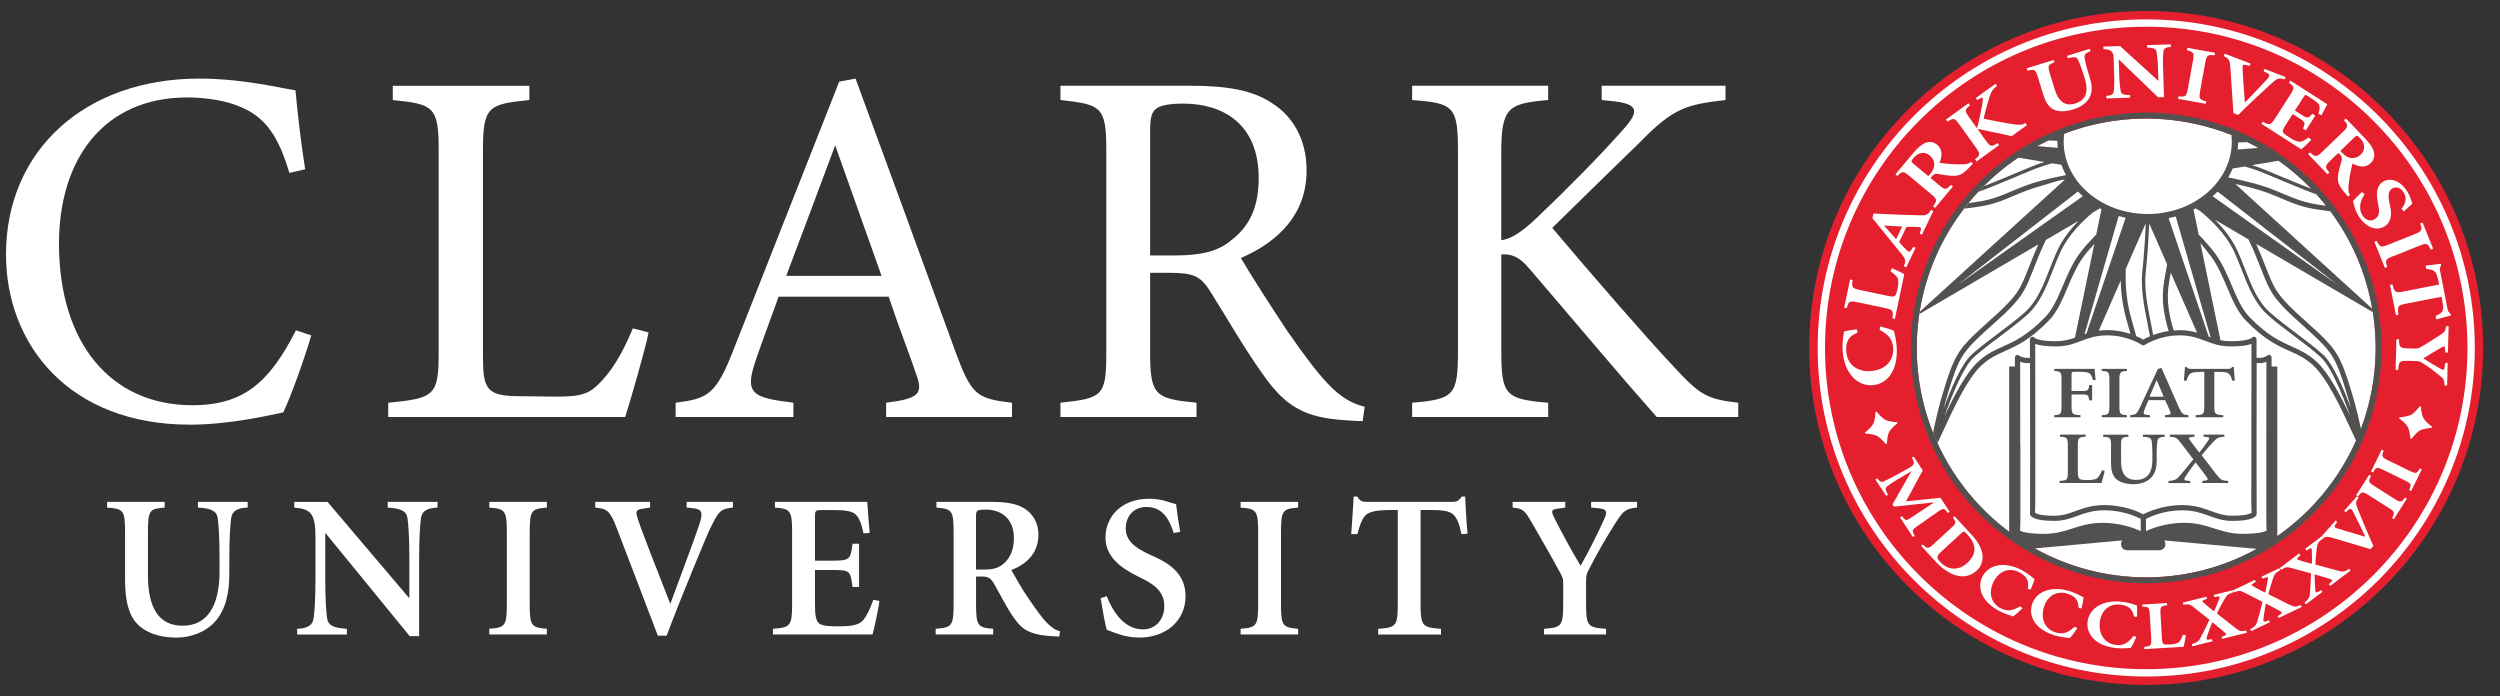 <svg xmlns="http://www.w3.org/2000/svg" id="Layer_1" data-name="Layer 1" viewBox="0 0 596 166"><rect x="0" y="0" width="596" height="166" fill="#333333" stroke="none"/><defs><style>      .cls-1 {        fill: #e51f2e;      }      .cls-2 {        fill: #fff;      }      .cls-3 {        fill: #525150;      }    </style></defs><path class="cls-2" d="M511.66,26.84c-30.94,0-56.11,25.17-56.11,56.11s25.17,56.11,56.11,56.11,56.1-25.17,56.1-56.11-25.17-56.11-56.1-56.11Z"></path><g><path class="cls-1" d="M511.65,2.62c-44.37,0-80.33,35.96-80.33,80.33s35.97,80.33,80.33,80.33,80.33-35.96,80.33-80.33S556.02,2.62,511.65,2.62ZM511.66,137.65c-30.21,0-54.71-24.49-54.71-54.7s24.49-54.7,54.71-54.7,54.7,24.49,54.7,54.7-24.49,54.7-54.7,54.7Z"></path><g><path class="cls-2" d="M442.83,79.32c-2.2.8-2.76,2.24-2.7,4.18.11,3.52,2.78,5.07,5.51,4.98,3.52-.11,5.81-2.27,5.71-5.31-.08-2.28-1.16-3.41-3.24-4.53l.11-.83c1.04.26,2.57.72,3.31,1.06.15.63.62,2.68.67,4.25.2,6.09-2.95,8.62-6.01,8.72-3.75.12-6.76-3.32-6.93-8.71-.07-1.94.27-3.48.36-4.12,1.04-.22,1.87-.34,3.07-.51l.14.82Z"></path><path class="cls-2" d="M449.85,70.5c1.36.29,1.79.28,2.05-.15.21-.35.36-.95.5-1.65.18-.87.28-1.92-.07-2.53-.28-.43-.8-.92-1.62-1.46l.3-.78c.7.29,2.51,1.13,2.97,1.44l-2.24,10.66-.6-.13c.27-1.86.18-2.06-1.83-2.48l-6.41-1.35c-2.01-.42-2.18-.27-2.65,1.4l-.6-.13,1.41-6.7.6.12c-.25,1.77-.16,1.97,1.85,2.4l6.33,1.33Z"></path><path class="cls-2" d="M452.03,57.01l1.45-3.01-4.25-.22-.03.06,2.83,3.16ZM457.65,55.68l.19-.57c.28-.8.14-1-.77-1-.7,0-1.77-.04-2.56-.04l-1.75,3.64c.38.49,1.01,1.12,1.61,1.74.71.72.92.77,1.46-.13l.3-.49.55.26-2.24,4.65-.55-.26c.47-1.29.52-1.6-.68-3.06l-6.82-8.4.24-1.12,3.85.18c2.46.12,4.93.19,7.04.24,1.96.06,2.2-.23,2.83-1.27l.55.26-2.71,5.64-.55-.27Z"></path><path class="cls-2" d="M459.71,42l.43-.51c.6-.72.89-1.28.96-1.93.12-1.06-.35-1.9-1.07-2.5-1.45-1.21-2.98-.44-3.8.55-.69.82-.69.91-.1,1.4l3.58,2.99ZM462.14,44.03c1.58,1.32,1.8,1.26,2.97.04l.47.39-4.26,5.1-.47-.39c1.02-1.41,1.04-1.63-.54-2.95l-5.03-4.2c-1.58-1.32-1.8-1.26-2.94-.07l-.47-.39,3.97-4.75c1.25-1.49,2.17-2.33,3.12-2.73.95-.4,2.02-.28,2.85.42,1.27,1.06,1.29,2.62.58,4.32.61.1,2.16.26,3.27.32,1.27.05,2.24.05,2.81,0,.61-.08.98-.19,1.46-.54l.41.4-.56.61c-1.89,2.05-2.76,2.33-4.18,2.31-1.12-.02-2.38-.23-3.55-.44-.69-.13-1.01.02-1.46.56l-.34.4,1.89,1.57Z"></path><path class="cls-2" d="M473.33,33.37c1.16,1.7,1.43,1.67,2.92.74l.35.49-5.38,3.87-.36-.49c1.25-1.04,1.32-1.25.12-2.92l-3.82-5.32c-1.2-1.67-1.43-1.67-2.9-.75l-.36-.49,5.38-3.87.36.49c-1.27,1.05-1.34,1.27-.14,2.94l1.83,2.55c.36-1.34,1.19-5.07,1.34-6.43.11-.94-.01-1.07-.54-.76l-.75.45-.36-.5,4.73-3.4.35.49c-1.08.92-1.37,1.22-1.91,3.01-.52,1.74-.98,3.33-1.31,4.83,2.38.49,4.81.97,7.16,1.32,1.53.21,1.99.19,2.81-.28l.36.5-3.65,2.63c-1.21-.32-5.33-1.16-8.04-1.72l-.06.04,1.86,2.58Z"></path><path class="cls-2" d="M489.6,14.28l.18.58c-1.54.59-1.67.78-1.07,2.74l1.15,3.75c.88,2.86,2.47,4.06,4.85,3.33,2.58-.79,3.28-2.78,2.31-5.91l-.37-1.2c-.59-1.91-1.03-2.87-1.29-3.41-.31-.6-.92-.67-2.38-.28l-.18-.58,5.41-1.67.18.58c-1.08.37-1.53.79-1.44,1.46.09.59.26,1.63.85,3.54l.41,1.33c.54,1.75.71,3.47-.18,4.92-.7,1.15-2.12,2.13-3.64,2.6-1.44.44-3,.66-4.3.25-1.4-.43-2.3-1.58-2.96-3.71l-1.26-4.11c-.61-1.96-.82-2.04-2.51-1.63l-.18-.58,6.42-1.98Z"></path><path class="cls-2" d="M515.89,23.15l-1.39.05-9.34-8.99h-.05s.13,3.94.13,3.94c.06,2,.24,3.04.35,3.63.14.66.72.89,2.22.9l.02.61-5.66.18-.02-.61c1.14-.08,1.68-.36,1.77-1.03.07-.59.17-1.64.11-3.64l-.12-3.77c-.04-1.22-.05-1.67-.48-2.12-.45-.44-1.02-.56-1.96-.58l-.02-.61,3.97-.13,9.09,8.27h.05s-.11-3.35-.11-3.35c-.07-2-.24-3.04-.35-3.63-.13-.66-.71-.89-2.22-.9l-.02-.61,5.66-.19.02.61c-1.14.07-1.68.36-1.77,1.03-.07.59-.17,1.64-.11,3.64l.24,7.28Z"></path><path class="cls-2" d="M524.54,21.56c-.37,2.02-.21,2.19,1.43,2.6l-.11.6-6.61-1.2.11-.6c1.68.19,1.89.09,2.25-1.93l1.17-6.44c.37-2.02.21-2.19-1.43-2.6l.11-.6,6.61,1.2-.11.6c-1.68-.19-1.89-.09-2.26,1.93l-1.17,6.44Z"></path><path class="cls-2" d="M532.45,26.99c-.26-3.77-.61-8.94-.73-10.9-.12-1.92-.46-2.18-1.55-2.72l.22-.57,6.14,2.36-.22.57-.75-.21c-.82-.21-.95-.08-.93.76.02,1.15.34,5.29.54,8.16,1.33-1.29,4.49-4.7,5.16-5.4.95-1.02.86-1.28-.07-1.74l-.62-.3.22-.57,5.03,1.93-.22.57c-1.37-.38-1.64-.38-3.2,1.01-.22.2-4.9,4.46-7.89,7.47l-1.13-.43Z"></path><path class="cls-2" d="M545.97,22.63c1.11-1.73,1.03-1.94-.29-2.92l.33-.51,8.82,5.66c-.16.29-.81,1.51-1.4,2.63l-.72-.4c.29-.88.37-1.46.22-1.91-.13-.47-.71-.97-1.84-1.7l-.75-.48c-.73-.47-.77-.49-1.13.07l-2.11,3.28,1.4.9c1.65,1.06,1.76,1.02,2.77-.12l.69.45-2.25,3.51-.69-.44c.62-1.39.61-1.51-1.04-2.57l-1.4-.9-1.62,2.52c-.75,1.17-.89,1.55-.59,1.97.24.34.76.67,1.55,1.18.88.57,1.83,1.04,2.5.93.51-.08,1.17-.43,1.97-1l.62.56c-.52.55-1.95,1.94-2.4,2.26l-9.49-6.09.33-.51c1.64.91,1.86.9,2.97-.83l3.54-5.51Z"></path><path class="cls-2" d="M557.95,35.97l.46.48c.65.68,1.17,1.03,1.81,1.17,1.04.23,1.92-.14,2.6-.79,1.36-1.31.76-2.92-.13-3.84-.75-.77-.83-.78-1.38-.26l-3.36,3.23ZM555.68,38.17c-1.48,1.43-1.45,1.65-.36,2.95l-.44.42-4.61-4.79.44-.42c1.29,1.17,1.51,1.21,2.99-.22l4.72-4.54c1.48-1.43,1.45-1.65.39-2.91l.44-.42,4.29,4.46c1.35,1.4,2.08,2.41,2.37,3.39.29.99.06,2.04-.72,2.79-1.19,1.15-2.74.99-4.36.11-.16.6-.49,2.12-.68,3.22-.19,1.26-.29,2.22-.3,2.79.02.62.09.99.38,1.51l-.45.36-.54-.62c-1.84-2.1-2.02-3-1.84-4.41.14-1.12.49-2.35.82-3.49.2-.67.09-1.01-.4-1.51l-.36-.38-1.77,1.7Z"></path><path class="cls-2" d="M563.74,46.33c-.69.88-1.74,3.06-.55,4.98.79,1.28,2.03,1.51,2.95.94,1.1-.68,1.19-1.73.82-3.53l-.09-.48c-.41-2-.32-3.96,1.22-4.91,1.73-1.07,4.17-.34,5.83,2.36.36.58.68,1.24.88,1.93.11.36.22.69.3.97-.54.44-1.18,1.02-2.03,1.82l-.54-.63c.72-.98,1.51-2.27.49-3.92-.73-1.19-1.87-1.45-2.78-.89-.83.51-.97,1.59-.61,3.3l.16.76c.41,1.9.43,3.86-1.32,4.94-1.91,1.18-4.48.27-6.21-2.53-.45-.72-.77-1.51-.95-2.12-.19-.63-.29-1.08-.35-1.4.33-.41,1.3-1.34,2.14-2.15l.64.57Z"></path><path class="cls-2" d="M570.56,61.05c-1.91.76-1.96.98-1.44,2.6l-.56.23-2.5-6.23.57-.23c.73,1.53.93,1.65,2.83.88l6.08-2.43c1.91-.76,1.96-.98,1.44-2.59l.57-.23,2.5,6.23-.56.23c-.74-1.53-.93-1.65-2.84-.88l-6.08,2.44Z"></path><path class="cls-2" d="M573.62,72.39c-2.02.39-2.11.6-1.83,2.64l-.6.12-1.41-7.22.6-.12c.49,1.91.65,2.06,2.67,1.67l8.44-1.65-.11-.56c-.35-1.82-.7-2.38-1.08-2.65-.32-.24-.9-.41-1.88-.49l-.16-.81c1.34-.17,2.66-.29,3.62-.43l.08.43c-.35.49-.34.72-.23,1.32l1.76,9.01c.11.58.27.81.71,1.14l.08.43c-.78.18-2.21.57-3.46.93l-.21-.8c.96-.42,1.44-.77,1.67-1.19.25-.42.22-1.18-.04-2.5l-.18-.92-8.44,1.65Z"></path><path class="cls-2" d="M574.09,86.03c-2.06-.05-2.19.13-2.36,2.14h-.61s.18-7.28.18-7.28h.61c.07,1.94.2,2.12,2.25,2.17l1.73.04c.51.01.67-.08,1.09-.29,1.12-.59,2.34-1.4,4.54-2.81,1.45-.92,1.47-1.08,1.62-2.24h.61s-.16,6.29-.16,6.29h-.61s-.09-.96-.09-.96c-.06-.57-.19-.62-.81-.27-1.47.85-2.96,1.73-4.37,2.61,1.08.73,2.91,1.81,4.14,2.5.72.41.87.29.97-.53l.1-.86h.61s-.13,5.33-.13,5.33h-.61c-.08-1.43-.24-1.64-1.54-2.63-1.1-.85-2.05-1.65-3.7-2.67-.66-.41-.73-.48-1.53-.5l-1.94-.05Z"></path><path class="cls-2" d="M464.82,122.02l-.44.28c-.93-1.22-1.03-1.25-2.51-.22l-4.62,3.23c-1.49,1.04-1.51,1.1-.77,2.45l-.44.28-3.06-4.71.44-.28c.89,1.16.96,1.18,2.47.17l5.1-3.38-.04-.07-9.41,1.02-.36-.56,4.48-7.85-.02-.03-3.48,2.07c-1.21.72-1.95,1.24-2.33,1.58-.46.4-.36.82.26,1.94l-.44.29-2.54-3.91.44-.28c.57.76.9.96,1.47.73.48-.19,1.39-.6,2.69-1.33l2.9-1.6c1.91-1.05,1.98-1.28,1.18-2.71l.44-.29,2.15,3.31-4,7.37,8.23-.85,2.17,3.35Z"></path><path class="cls-2" d="M462.81,131.5c-1.11,1.02-1.24,1.41-.28,2.45,1.92,2.08,4.45,2.12,6.47.25,2.59-2.39,1.94-4.71.05-6.75-.39-.42-.72-.7-.84-.74-.13-.04-.4.18-.72.48l-4.68,4.32ZM469.93,127.36c1.53,1.66,2.59,3.41,2.71,5.09.09,1.18-.29,2.56-1.36,3.55-2.96,2.73-6.77,1.19-9.9-2.2l-3.37-3.65.38-.35c1.11,1.06,1.3,1.1,2.6-.1l4.14-3.82c1.3-1.2,1.28-1.39.42-2.47l.38-.36,3.99,4.32Z"></path><path class="cls-2" d="M483.43,140.34c.38-1.98-.44-3.03-1.9-3.83-2.65-1.46-4.97-.18-6.11,1.88-1.46,2.65-.88,5.29,1.41,6.55,1.72.95,3.03.64,4.77-.4l.57.44c-.65.65-1.66,1.59-2.24,1.98-.54-.17-2.25-.72-3.44-1.37-4.59-2.53-5.07-5.98-3.8-8.28,1.56-2.82,5.42-3.53,9.48-1.29,1.46.81,2.46,1.73,2.89,2.08-.3.86-.58,1.53-.97,2.49l-.67-.26Z"></path><path class="cls-2" d="M495.55,144.93c-.03-2.01-1.03-2.88-2.63-3.38-2.89-.9-4.91.81-5.61,3.06-.91,2.89.19,5.36,2.69,6.14,1.88.59,3.1.03,4.6-1.34l.64.32c-.51.77-1.31,1.89-1.8,2.39-.56-.06-2.35-.26-3.64-.66-5.01-1.57-6.16-4.85-5.37-7.36.96-3.08,4.61-4.54,9.04-3.15,1.6.5,2.75,1.21,3.25,1.46-.12.91-.26,1.62-.46,2.64l-.7-.12Z"></path><path class="cls-2" d="M508.77,147.02c-.38-1.98-1.53-2.65-3.18-2.86-3-.38-4.68,1.67-4.98,4.01-.38,3,1.14,5.24,3.73,5.57,1.95.25,3.05-.52,4.29-2.13l.69.2c-.36.85-.95,2.09-1.35,2.67-.56.04-2.36.17-3.7,0-5.2-.66-6.92-3.68-6.59-6.3.4-3.2,3.74-5.29,8.33-4.71,1.66.21,2.92.7,3.45.87.04.91.03,1.64.02,2.68h-.71Z"></path><path class="cls-2" d="M515.38,151.93c.07,1.19.17,1.55.59,1.67.34.1.87.08,1.48.04.76-.04,1.66-.2,2.09-.63.29-.33.58-.87.85-1.68l.71.07c-.08.65-.37,2.33-.53,2.79l-9.35.55-.03-.52c1.6-.19,1.75-.32,1.65-2.08l-.33-5.62c-.1-1.76-.27-1.87-1.76-1.88l-.03-.52,5.88-.35.03.52c-1.52.19-1.67.31-1.57,2.08l.33,5.55Z"></path><path class="cls-2" d="M529.61,151.81l.52-.18c.71-.26.7-.46.23-.87-.34-.29-.97-.82-2.93-2.43-.58,1.28-1.11,2.87-1.3,3.41-.15.39-.27.86.49.74l.72-.11.13.51-4.79,1.18-.12-.51c1.01-.33,1.46-.53,1.84-1.15.3-.5,1.58-3.01,2.34-4.63l-3.68-2.95c-1.01-.8-1.22-.86-2.53-.66l-.13-.51,5.61-1.39.13.51-.59.21c-.59.21-.63.31-.31.62.18.17,1.5,1.33,2.59,2.14.39-.8.87-1.95,1.23-2.95.19-.52.2-.66-.52-.55l-.66.1-.13-.51,4.56-1.13.13.51c-1.25.43-1.47.53-2.11,1.62-.48.83-1.21,2.09-1.82,3.42l4.39,3.45c1.08.86,1.36.84,2.63.63l.13.51-5.9,1.46-.12-.51Z"></path><path class="cls-2" d="M543.04,146.85l.47-.28c.64-.4.59-.59.05-.89-.39-.22-1.12-.61-3.36-1.79-.31,1.36-.51,3.04-.59,3.6-.06.41-.09.9.63.62l.68-.25.22.47-4.45,2.13-.23-.47c.92-.53,1.33-.82,1.57-1.5.2-.55.94-3.26,1.35-5l-4.2-2.15c-1.15-.58-1.37-.6-2.61-.13l-.23-.47,5.21-2.49.23.47-.54.33c-.54.33-.56.43-.18.67.22.13,1.74,1,2.97,1.57.22-.86.46-2.09.61-3.14.09-.55.06-.68-.62-.43l-.63.23-.23-.47,4.23-2.02.23.47c-1.14.67-1.33.82-1.74,2.01-.31.91-.76,2.29-1.1,3.72l5,2.49c1.23.63,1.5.55,2.7.09l.23.47-5.48,2.62-.23-.47Z"></path><path class="cls-2" d="M555.19,139.28l.41-.37c.55-.51.46-.7-.13-.89-.42-.13-1.22-.37-3.65-1.08-.03,1.4.11,3.08.15,3.65.02.42.09.9.74.49l.62-.39.32.42-3.93,2.97-.32-.42c.8-.71,1.14-1.07,1.24-1.78.08-.58.27-3.39.32-5.17l-4.55-1.26c-1.24-.34-1.46-.31-2.58.39l-.32-.42,4.6-3.49.32.42-.46.43c-.46.43-.46.53-.04.69.24.09,1.91.63,3.23.94.04-.89.03-2.14-.03-3.2-.03-.56-.07-.68-.69-.3l-.57.35-.32-.42,3.75-2.83.32.42c-.98.89-1.14,1.07-1.3,2.32-.12.95-.29,2.39-.33,3.86l5.4,1.44c1.34.36,1.58.24,2.66-.45l.32.42-4.84,3.66-.31-.42Z"></path><path class="cls-2" d="M565.12,130.92c-3.12-.92-7.39-2.19-9.01-2.68-1.59-.48-1.89-.28-2.65.44l-.39-.35,3.74-4.24.39.35-.39.54c-.42.6-.35.74.34.98.93.33,4.37,1.31,6.74,2.01-.64-1.45-2.44-5.03-2.81-5.78-.54-1.08-.78-1.08-1.42-.47l-.43.41-.39-.35,3.07-3.48.39.35c-.72.99-.8,1.21-.14,2.89.09.24,2.13,5.28,3.66,8.6l-.69.78Z"></path><path class="cls-2" d="M570.82,118.91c1.49.95,1.67.88,2.53-.3l.44.28-3.09,4.88-.44-.28c.7-1.28.68-1.48-.81-2.42l-4.76-3.02c-1.49-.95-1.67-.88-2.54.3l-.44-.28,3.1-4.88.44.28c-.7,1.28-.68,1.47.81,2.42l4.76,3.02Z"></path><path class="cls-2" d="M574.4,112.23c1.59.78,1.76.69,2.49-.57l.47.23-2.54,5.18-.47-.23c.55-1.35.52-1.54-1.07-2.32l-5.06-2.48c-1.59-.78-1.76-.69-2.49.58l-.47-.23,2.54-5.19.47.23c-.55,1.35-.52,1.54,1.07,2.32l5.06,2.48Z"></path><path class="cls-2" d="M449.6,105.9c-.46-.55-.86-.98-1.19-1.29-.33-.31-.63-.54-.9-.68-.27-.14-.63-.26-1.07-.35-.44-.09-1.03-.17-1.77-.23l-.07-.21c.56-.48,1-.89,1.31-1.22.31-.33.53-.63.67-.9.14-.28.25-.63.35-1.08.09-.44.16-1.02.22-1.75l.21-.07c.47.56.86.99,1.19,1.3.33.31.63.53.9.67.27.14.63.25,1.07.34.44.09,1.03.17,1.77.23l.07.21c-.57.48-1,.88-1.31,1.21-.31.33-.53.63-.67.9-.14.27-.26.62-.35,1.07-.09.44-.16,1.03-.22,1.75l-.21.07Z"></path><path class="cls-2" d="M577.11,96.88c.08.72.17,1.29.27,1.73.1.44.22.8.37,1.07.15.27.38.56.7.89.31.32.76.71,1.34,1.18l-.06.22c-.74.08-1.32.18-1.76.28-.44.1-.79.23-1.06.37-.27.15-.57.39-.89.7-.32.32-.71.76-1.16,1.32l-.22-.06c-.08-.72-.16-1.3-.26-1.74-.1-.44-.23-.8-.37-1.06-.15-.27-.38-.56-.7-.88-.32-.32-.76-.72-1.34-1.18l.06-.22c.74-.08,1.32-.17,1.76-.27.44-.1.79-.23,1.06-.37.27-.14.56-.37.88-.69.32-.32.71-.76,1.16-1.33l.22.06Z"></path></g><path class="cls-2" d="M511.66,4.62c-43.19,0-78.33,35.14-78.33,78.33s35.14,78.33,78.33,78.33,78.33-35.14,78.33-78.33S554.85,4.62,511.66,4.62M511.66,6.37c42.29,0,76.58,34.29,76.58,76.58s-34.28,76.58-76.58,76.58-76.58-34.29-76.58-76.58S469.36,6.37,511.66,6.37"></path><g><path class="cls-3" d="M511.66,26.84c-30.94,0-56.11,25.17-56.11,56.11s25.17,56.11,56.11,56.11,56.1-25.17,56.1-56.11-25.17-56.11-56.1-56.11ZM565.53,73.59l-32.64-29.74c1.39.31,2.87.66,4.31,1.05,2.77.74,4.8,1.6,6.77,2.44,2.28.97,4.43,1.88,7.36,2.42,1.3.24,2.73.43,4.22.6,5.01,6.72,8.49,14.64,9.98,23.23ZM536.7,116.01c0,3.69,0,5.41.07,6.24-.22.16-1.21.7-4.54.7-2.06,0-3.58-.55-5.19-1.14-1.89-.69-3.83-1.4-6.84-1.4-4.66,0-8.19,1.65-9.24,2.2-1.05-.55-4.58-2.2-9.24-2.2-3.01,0-4.96.71-6.84,1.4-1.61.59-3.12,1.14-5.19,1.14-3.33,0-4.32-.53-4.54-.7.06-.83.06-2.55.07-6.24,0-3.9,0-9.1,0-14.3,0-5.98-.01-11.95-.02-15.95,0-.15,0-.3,0-.44,0-1.42,0-2.57,0-3.33.86.31,2.34.6,4.86.6,2.66,0,4.44-.67,6.16-1.33,1.78-.67,3.46-1.31,6.15-1.31,4.85,0,8.21,2.25,8.25,2.28.21.14.49.14.7,0,.03-.02,3.4-2.28,8.25-2.28,2.7,0,4.38.64,6.15,1.31,1.72.65,3.5,1.33,6.16,1.33,2.52,0,4-.29,4.86-.6,0,.76,0,1.91,0,3.33,0,.13,0,.28,0,.42,0,4-.01,9.98-.02,15.97,0,5.2,0,10.4,0,14.3ZM537.96,86.56h1.18s.08,0,.13-.01c.42-.09.76-.18,1.04-.28,0,.26,0,.59,0,.95,0,3.49-.02,11.15-.02,18.82,0,5.2,0,10.4,0,14.3,0,3.6,0,5.32.06,6.17-.42.22-1.82.76-5.63.76-2.86,0-4.8-.63-6.86-1.29-2.04-.66-4.14-1.34-7.12-1.34-4.32,0-7.61,1.26-9.14,1.98v-2.93c.99-.51,4.31-2.03,8.62-2.03,2.79,0,4.63.67,6.42,1.32,1.71.62,3.33,1.21,5.61,1.21,4.64,0,5.53-1.01,5.7-1.44.04-.1.05-.2.04-.3-.04-.98-.02-21.47,0-35.89ZM481.63,106.03c0-7.55-.02-15.08-.02-18.65,0-.43,0-.81,0-1.12.28.1.62.19,1.04.28.04,0,.08.01.13.01h1.18c.02,14.42.04,34.91,0,35.89-.01.1,0,.2.04.3.17.43,1.05,1.44,5.7,1.44,2.28,0,3.9-.59,5.61-1.21,1.78-.65,3.63-1.32,6.42-1.32,4.29,0,7.63,1.53,8.62,2.04v2.93c-1.53-.72-4.82-1.98-9.14-1.98-2.98,0-5.09.68-7.12,1.34-2.06.67-4,1.29-6.86,1.29-3.87,0-5.26-.56-5.63-.75.06-.85.06-2.57.06-6.18,0-3.9,0-9.1,0-14.3ZM485.14,122.3h0s0,0,0,0h0ZM495.55,52.64c-1.82,1.85-3.78,4.27-5.09,7.1-.66,1.43-1.25,2.94-1.82,4.4-1.55,3.98-3.02,7.75-5.99,10.38-1.93,1.71-4.18,3.4-6.35,5.03-2.28,1.71-4.43,3.33-6.23,4.96-2.45,2.22-4.89,8-6.71,12.88.32-1.22.68-2.5,1.08-3.8l.28-.9c.74-2.44,1.76-5.77,3.38-8.19,1.48-2.21,3.99-4.47,6.66-6.85,3.08-2.75,6.26-5.6,7.83-8.5.88-1.61,1.57-3.37,2.36-5.41.77-1.98,1.63-4.15,2.8-6.54l7.79-4.56ZM466.72,67.91l28.66-22.26c.37.39.76.76,1.17,1.12l-29.83,21.14ZM470.63,85.11c1.77-1.61,3.91-3.21,6.17-4.91,2.18-1.64,4.44-3.34,6.4-5.07,3.12-2.76,4.68-6.79,6.2-10.69.56-1.45,1.15-2.95,1.8-4.36,1.97-4.26,5.58-7.65,7.71-9.4l1.74-1.02c.12.06.23.12.35.18l-1.25,6.05c-1.38,1.43-2.84,3.02-3.88,4.41-1.77,2.37-2.93,5.1-4.05,7.74-1.24,2.92-2.41,5.67-4.25,7.56-4.32,4.44-7.38,5.8-10.08,7.01-1.99.89-3.86,1.72-5.9,3.61-2.92,2.69-5.72,8.12-8,12.94,1.82-5.05,4.46-11.72,7.03-14.05ZM505.1,51.51c.54.16,1.09.3,1.65.42,0,0,0,0,0,0l-9.34,27.57c-.15.05-.31.1-.45.15,0,0,0,0,0,0l8.13-28.14ZM517,78.91c-1.44.22-2.69.58-3.69.96,0,0,0,0,0,0-.17-.94-.36-1.91-.55-2.9-.77-3.87-1.64-8.26-1.22-12.09.49-4.54.72-8.93.84-11.59l4.26,9.73c-.27,1.51-.52,2.95-.73,4.15-.77,4.54.09,8.35,1.09,11.74ZM518.2,78.77c-.99-3.32-1.85-7.04-1.11-11.4.12-.72.26-1.53.41-2.38l6.27,14.3s0,0,0,0c-1.18-.33-2.52-.58-4.22-.58-.47,0-.91.03-1.35.06ZM510.73,64.79c-.43,3.96.46,8.41,1.24,12.33.21,1.05.41,2.07.58,3.05,0,0,0,0,0,0-.72.31-1.28.61-1.6.8-.34-.2-.92-.51-1.69-.84-.19-.8-.43-1.62-.68-2.47-.92-3.16-2.05-7.11-1.79-13.58l4.76-10.85c-.11,2.62-.33,6.89-.83,11.56ZM507.45,78c.16.56.32,1.09.46,1.61-1.47-.49-3.36-.91-5.55-.91-1.08,0-2.3.16-2.01.12l5.23-11.94c.11,5.01,1.07,8.35,1.87,11.11ZM494.67,80.5,526.56,80.25l-9.56-28.24s-.05,0-.12.02c.61-.12,1.22-.26,1.81-.43l8.33,28.82c-.15-.06-.31-.11-.46-.17ZM522.93,49.92h0c.16-.08.32-.17.47-.25l1.08.63c2.03,1.61,6.05,5.19,8.18,9.78.65,1.41,1.23,2.9,1.8,4.35,1.52,3.9,3.09,7.93,6.21,10.7,1.96,1.73,4.21,3.43,6.39,5.07,2.26,1.7,4.4,3.31,6.18,4.92,2.55,2.31,5.25,9.11,7.03,14.04-2.28-4.82-5.08-10.25-8-12.94-2.04-1.88-3.92-2.72-5.9-3.61-2.7-1.21-5.76-2.57-10.08-7.01-1.84-1.89-3.01-4.64-4.25-7.56-1.12-2.64-2.28-5.38-4.05-7.74-1.04-1.4-2.43-2.94-3.82-4.37l-1.24-6.01ZM553.77,84.51c-1.8-1.63-3.95-3.25-6.23-4.96-2.17-1.63-4.41-3.32-6.34-5.03-2.97-2.63-4.44-6.4-5.99-10.38-.57-1.46-1.15-2.96-1.82-4.39-1.37-2.95-3.45-5.46-5.33-7.35l7.96,4.66c1.21,2.44,2.08,4.66,2.87,6.68.79,2.04,1.48,3.79,2.36,5.41,1.58,2.9,4.76,5.75,7.83,8.5,2.66,2.39,5.18,4.64,6.66,6.85,1.62,2.42,2.64,5.76,3.38,8.2l.27.89c.41,1.3.76,2.58,1.08,3.8-1.81-4.88-4.25-10.66-6.7-12.88ZM527.5,46.79c.4-.36.8-.73,1.16-1.12l28.58,22.2-29.74-21.08ZM551,45.01c-2.29-.89-4.74-1.91-7.48-3.05-1.09-.45-2.21-.93-3.38-1.41-1.13-.47-2.2-.85-3.22-1.18l6.3-1.05c2.8,1.99,5.4,4.22,7.78,6.69ZM533.57,33.96l2.22-.07c.88.43,1.74.89,2.58,1.37l-4.91.38c.06-.55.09-1.11.1-1.67ZM535.12,39.68c1.44.4,3.01.92,4.71,1.62,1.17.48,2.29.96,3.38,1.41,3.37,1.41,6.32,2.64,9.05,3.65.78.87,1.53,1.76,2.25,2.68-1.04-.13-2.04-.28-2.96-.45-2.8-.52-4.9-1.41-7.11-2.34-2.01-.85-4.08-1.73-6.93-2.49-2.15-.57-4.41-1.09-6.29-1.48,0,0,0,0,0,0,.4-.68.75-1.39,1.05-2.11l2.85-.47ZM492.12,31.88c6.07-2.33,12.65-3.62,19.53-3.62s14.04,1.41,20.32,3.93c.06.52.09,1.04.09,1.58,0,9.51-8.99,17.25-20.04,17.25s-20.04-7.74-20.04-17.25c0-.64.05-1.27.13-1.89ZM488.36,33.48l2.14.09c0,.07-.01.13-.01.2,0,.5.04.98.09,1.47l-4.89-.41c.87-.47,1.77-.92,2.67-1.35ZM456.96,82.95c0-18.88,9.62-35.53,24.21-45.37l6.24,1.04c-1.11.35-2.28.76-3.52,1.27-1.17.48-2.3.96-3.38,1.41-2.75,1.15-5.23,2.19-7.53,3.08-.28.28-.55.57-.82.86-.16.16-.31.32-.47.49,2.75-1.01,5.73-2.26,9.13-3.68,1.09-.45,2.21-.93,3.38-1.41,1.83-.76,3.52-1.3,5.05-1.71l2.19.37c.3.84.68,1.65,1.11,2.44-2.02.38-4.07.84-6.02,1.36-2.85.76-4.92,1.64-6.93,2.49-2.22.94-4.31,1.83-7.11,2.34-.97.18-2.03.33-3.12.47-.1.13-.2.25-.3.38-.25.31-.5.63-.74.95,1.55-.17,3.03-.38,4.38-.62,2.93-.54,5.08-1.45,7.36-2.42,1.97-.83,4-1.7,6.77-2.44,1.34-.36,3.56-1.23,5.42-1.43l-34.53,31.45s0,0,0,0c-.03.19-.06.37-.09.56l28.3-16.56c-.82,1.8-1.48,3.48-2.08,5.03-.78,2-1.45,3.72-2.3,5.27-1.48,2.72-4.58,5.5-7.58,8.18-2.72,2.44-5.29,4.74-6.85,7.08-1.71,2.57-2.76,6-3.53,8.51l-.27.89c-1.18,3.79-1.99,7.44-2.46,9.9.33.83.68,1.66,1.05,2.47.41-.85.86-1.82,1.35-2.9,2.43-5.27,5.76-12.5,9.14-15.61,1.9-1.75,3.61-2.51,5.58-3.4,2.8-1.25,5.96-2.66,10.45-7.26,2-2.05,3.21-4.9,4.49-7.92,1.09-2.58,2.23-5.24,3.91-7.49.66-.89,1.57-1.9,2.45-2.86l-4.62,22.35c-1.33.47-2.72.84-4.63.84-4.05,0-4.97-.79-4.98-.79-.16-.22-.44-.31-.69-.23s-.43.32-.43.59c0,1.36,0,2.83,0,4.39h-1.11c-1.03-.22-1.36-.47-1.37-.47,0,0,0,0,0,0-.17-.2-.44-.28-.69-.19-.25.09-.41.32-.41.58,0,.68,0,1.4,0,2.14-.88,0-1.37,0-1.37,0v39.41c-13.36-9.98-22.03-25.92-22.03-43.84ZM485.11,130.74l20.84-1.91s-.3.25-.3.9c0,1.36,1.39,1.46,1.39,1.46h7.8s1.39-.1,1.39-1.46c0-.65-.3-.9-.3-.9l22.05,2.02c-7.82,4.32-16.79,6.79-26.34,6.79s-18.68-2.51-26.54-6.9ZM542.91,127.79v-40.41s-.49,0-1.37,0c0-.74,0-1.46,0-2.14,0-.26-.15-.51-.39-.6-.25-.09-.51-.03-.67.17,0,0-.31.27-1.41.5h-1.11c0-1.56,0-3.04,0-4.39,0-.27-.16-.53-.41-.61-.26-.08-.52-.01-.68.21,0,0-.88.83-5.01.83-.94,0-1.75-.09-2.5-.24l-4.78-23.15c.87,1.04,1.72,2.09,2.45,3.06,1.68,2.25,2.81,4.91,3.91,7.49,1.28,3.02,2.5,5.88,4.49,7.93,4.48,4.6,7.65,6.01,10.45,7.26,1.98.88,3.68,1.65,5.58,3.4,3.38,3.12,6.71,10.34,9.14,15.61.39.85.74,1.61,1.08,2.32-4.07,9.2-10.61,17.06-18.76,22.77ZM560.54,93.23l-.27-.88c-.77-2.51-1.82-5.94-3.53-8.51-1.56-2.34-4.13-4.64-6.85-7.08-3-2.69-6.1-5.47-7.58-8.18-.84-1.55-1.52-3.27-2.3-5.27-.62-1.6-1.3-3.31-2.14-5.17l27.82,16.28c.44,2.78.67,5.64.67,8.54,0,6.79-1.25,13.29-3.52,19.29-.49-2.41-1.24-5.65-2.29-9Z"></path><g><path class="cls-3" d="M510.87,104.12c1.36.07,1.96.29,2.07.92.08.53.19,1.53.19,3.55v1.07c0,3.1-1.28,4.74-3.85,4.74s-3.62-1.58-3.62-4.4v-3.74c0-1.92.17-2.02,1.75-2.13v-.5h-6.01v.5c1.7.11,1.87.21,1.87,2.13v4.1c0,2.09.47,3.37,1.6,4.13,1.06.73,2.47.94,3.79.94,1.49,0,3-.48,3.94-1.33,1.17-1.05,1.55-2.52,1.55-4.24v-1.26c0-2.02.11-3.02.19-3.55.11-.64.66-.89,1.73-.92v-.5h-5.2v.5Z"></path><path class="cls-3" d="M528.5,113.24l-3.62-4.69c1.11-1.42,2.13-2.54,2.77-3.21,1.02-1.08,1.24-1.08,2.64-1.23v-.5h-4.96v.5l.72.07c.77.07.77.25.43.78-.6.92-1.49,2.1-2.17,2.93-1.04-1.3-2.15-2.86-2.32-3.07-.34-.42-.17-.57.51-.64l.68-.07v-.5h-5.88v.5c1.45.14,1.68.27,2.56,1.42l3.03,3.98c-1.24,1.6-3.2,3.9-3.62,4.33-.59.6-1.11.71-2.3.82v.5h5.2v-.5l-.81-.07c-.81-.04-.68-.46-.39-.89.3-.43,1.36-2.13,2.47-3.48,1.79,2.34,2.43,3.19,2.68,3.58.32.5.3.71-.51.78l-.6.07v.5h6.18v-.5c-1.45-.11-1.75-.21-2.68-1.42Z"></path><path class="cls-3" d="M495.99,98.98c-1.96-.11-2.13-.25-2.13-2.17v-2.77h2.13c1.83,0,1.87.07,2.09,1.4h.68v-3.64h-.68c-.21,1.31-.26,1.42-2.09,1.42h-2.13v-3.94c0-.64.04-.64.85-.64h1.11c1.32,0,2,.11,2.36.41.32.27.57.76.79,1.58l.64-.07c-.13-1.03-.21-2.34-.26-2.63h-9.62v.5c1.57.11,1.74.25,1.74,2.17v6.21c0,1.92-.17,2.06-1.74,2.17v.5h6.26v-.5Z"></path><path class="cls-3" d="M507.06,98.98c-1.62-.11-1.79-.25-1.79-2.17v-6.21c0-1.92.17-2.06,1.79-2.17v-.5h-6.01v.5c1.66.11,1.83.25,1.83,2.17v6.21c0,1.92-.17,2.06-1.83,2.17v.5h6.01v-.5Z"></path><path class="cls-3" d="M516.73,98.91l-.6.07v.5h5.6v-.5c-1.23-.11-1.53-.23-2.26-1.81-.81-1.77-1.75-3.97-2.71-6.14l-1.47-3.3-.85.21-4.3,9.23c-.75,1.6-.98,1.67-2.3,1.81v.5h4.73v-.5l-.6-.05c-.94-.09-1.11-.32-.72-1.26.3-.75.68-1.74.96-2.27h3.94c.45.92.96,2.02,1.17,2.56.26.68.21.85-.6.96ZM512.45,94.58l1.66-3.91h.06l1.66,3.91h-3.39Z"></path><path class="cls-3" d="M532.17,87.48c-.34.36-.47.46-1.02.46h-8.77c-.6,0-.81-.04-1.11-.46h-.38c-.04.92-.17,2.09-.26,3.27h.64c.26-.85.51-1.31.77-1.56.34-.32.89-.53,2.73-.53h.73v8.16c0,1.92-.17,2.06-2.04,2.16v.5h6.56v-.5c-1.96-.11-2.13-.25-2.13-2.16v-8.16h1.11c1.32,0,2,.11,2.36.45.32.26.58.73.79,1.65l.64-.03c-.13-1.14-.21-2.48-.26-3.23h-.34Z"></path><path class="cls-3" d="M500.04,113.93c-.45.44-1.47.52-2.45.52-.68,0-1.38-.04-1.75-.25-.36-.21-.49-.71-.49-1.74v-6.18c0-1.92.17-2.06,1.88-2.17v-.5h-6.14v.5c1.7.11,1.88.25,1.88,2.17v6.21c0,1.92-.17,2.06-1.96,2.16v.5h9.99c.17-.53.64-2.34.77-2.91l-.68-.11c-.34.85-.68,1.46-1.04,1.79Z"></path></g></g></g><g><path class="cls-2" d="M74.2,79.97c-1.7,5.83-4.86,14.58-6.68,18.35-3.52.73-13,2.92-22.23,2.92C16.25,101.24,1.43,81.92,1.43,60.66c0-24.79,18.83-41.92,46.05-41.92,10.45,0,18.95,2.19,22.96,2.79.49,5.47,1.34,12.76,2.31,18.83l-3.77.85c-2.43-8.14-5.35-13.12-11.54-15.67-3.16-1.46-8.14-2.31-12.76-2.31-20.05,0-30.62,14.82-30.62,34.87,0,23.45,12.15,38.51,31.83,38.51,12.39,0,18.47-5.71,24.66-17.86l3.65,1.21Z"></path><path class="cls-2" d="M154.63,79.25c-.73,3.77-4.37,16.4-5.59,20.17h-56.49v-3.4c11.06-1.09,12.03-1.7,12.03-12.03v-48.23c0-10.33-1.22-10.93-10.94-11.91v-3.4h32.56v3.4c-9.72.97-11.06,1.46-11.06,11.91v49.45c0,7.41.97,9.11,7.9,9.23.12,0,8.87.12,9.6.12,6.2,0,8.02-.73,10.81-3.77,3.04-3.16,5.59-8.02,7.41-12.51l3.77.97Z"></path><path class="cls-2" d="M199.1,34.66c-3.89,10.45-8.02,21.5-11.66,31.1h22.72l-11.05-31.1ZM211.25,99.41v-3.4c7.9-.97,8.87-2.19,7.17-6.81-1.58-4.74-4.01-10.81-6.56-18.47h-26.24c-1.94,5.47-3.77,10.21-5.47,15.19-2.67,7.9-.97,8.87,8.99,10.09v3.4h-28.07v-3.4c7.65-.97,9.6-1.82,13.85-12.76l25.15-63.79,3.89-.73c7.65,20.78,16.04,43.74,23.69,64.76,3.89,10.57,4.98,11.54,13.61,12.52v3.4h-30.01Z"></path><path class="cls-2" d="M280.02,60.9c6.32,0,10.33-.97,13.37-3.52,4.74-3.52,6.68-8.38,6.68-14.94,0-13-8.63-17.74-17.98-17.74-3.52,0-5.59.49-6.44,1.21-1.09.85-1.46,2.07-1.46,5.22v29.77h5.83ZM324.85,100.39c-1.58,0-2.92-.12-4.5-.24-8.87-.61-13.61-2.92-18.95-10.45-4.5-6.2-8.87-13.85-12.76-20.05-2.43-3.89-4.01-4.62-10.2-4.62h-4.25v19.07c0,10.33,1.34,10.93,11.06,11.91v3.4h-32.44v-3.4c10.08-1.09,10.93-1.58,10.93-11.91v-48.48c0-10.33-1.34-10.69-10.93-11.78v-3.4h30.98c8.87,0,14.82,1.09,19.44,4.13,4.98,3.16,8.26,8.63,8.26,16.04,0,10.45-6.68,17.01-15.67,20.9,2.19,3.77,7.41,11.91,11.05,17.37,4.49,6.44,6.81,9.48,9.6,12.51,3.28,3.52,6.07,4.86,8.87,5.59l-.48,3.4Z"></path><path class="cls-2" d="M336.64,20.44h32.44v3.4c-9.48.85-11.18,1.7-11.18,12.51v20.9c2.43-.24,5.22-2.19,8.75-5.59,6.8-6.44,14.95-14.7,20.53-21.02,3.64-4.13,3.28-5.71-1.94-6.44l-3.4-.36v-3.4h29.52v3.4c-9.11,1.09-12.27,1.7-20.41,10.08-3.64,3.52-13.12,12.76-20.9,20.41,9.23,10.93,22.72,26.49,29.04,33.17,6.2,6.68,7.78,7.65,15.31,8.51v3.4h-19.44c-9.36-10.57-19.2-22.35-30.25-35.23-2.79-3.4-4.86-3.64-6.8-3.52v23.08c0,10.57,1.09,11.42,11.18,12.27v3.4h-32.44v-3.4c9.96-.85,10.93-1.7,10.93-12.27v-47.38c0-10.93-.85-11.78-10.93-12.51v-3.4Z"></path></g><g><path class="cls-2" d="M39.26,119.65v1.36c-3.6.29-3.99.58-3.99,5.84v10.26c0,7.73,2.53,12.06,8.27,12.06s8.8-4.48,8.8-12.99v-2.92c0-5.54-.24-8.27-.44-9.73-.24-1.75-1.61-2.33-4.72-2.53v-1.36h11.87v1.36c-2.43.1-3.7.78-3.94,2.53-.19,1.46-.44,4.18-.44,9.73v3.46c0,4.72-.88,8.76-3.55,11.63-2.14,2.33-5.6,3.65-9,3.65-3.01,0-6.23-.58-8.66-2.58-2.58-2.09-3.65-5.59-3.65-11.33v-11.24c0-5.25-.39-5.55-4.28-5.84v-1.36h13.72Z"></path><path class="cls-2" d="M78.08,119.65l19.41,22.87h.1v-9.25c0-5.54-.24-8.27-.44-9.73-.24-1.75-1.61-2.33-4.72-2.53v-1.36h11.87v1.36c-2.43.1-3.7.78-3.94,2.53-.19,1.46-.44,4.18-.44,9.73v18.39h-2.24l-20.04-24.52h-.1v10.51c0,5.55.24,8.27.44,9.73.24,1.75,1.61,2.33,4.72,2.53v1.36h-11.87v-1.36c2.43-.1,3.7-.78,3.94-2.53.19-1.46.44-4.18.44-9.73v-9.53c0-5.64-1.07-6.81-5.06-7.1v-1.36h7.93Z"></path><path class="cls-2" d="M130.37,119.65v1.36c-3.7.29-4.09.68-4.09,5.93v17.03c0,5.25.39,5.64,4.09,5.93v1.36h-13.72v-1.36c3.79-.29,4.18-.68,4.18-5.93v-17.03c0-5.25-.39-5.64-4.18-5.93v-1.36h13.72Z"></path><path class="cls-2" d="M154.98,119.65v1.36l-1.56.24c-1.85.24-1.95.58-1.36,2.48.97,3.01,4.77,12.65,7.74,20.24,1.95-5.21,6.03-16.25,6.91-18.88,1.02-3.11.58-3.7-1.56-3.94l-1.46-.15v-1.36h11.04v1.36c-3.11.39-3.31.73-5.55,5.25-.49.97-6.52,15.37-10.26,25.3h-2.09c-3.31-8.76-7.93-20.72-9.78-25.59-1.65-4.38-2.43-4.67-5.15-4.96v-1.36h13.09Z"></path><path class="cls-2" d="M206.75,119.65c.1.78.29,4.38.58,7.4l-1.46.1c-.49-2.33-1.07-3.7-1.8-4.43-.83-.83-2.38-1.12-5.4-1.12h-2.43c-1.85,0-1.95,0-1.95,1.75v10.31h4.18c4.18,0,4.28-.29,4.77-4.04h1.56v10.31h-1.56c-.49-3.84-.59-4.04-4.77-4.04h-4.18v7.98c0,2.82.19,4.18,1.07,4.82.88.58,2.63.63,4.67.63,2.43,0,4.67-.2,5.69-1.41.83-.92,1.65-2.58,2.48-4.92l1.46.29c-.19,1.65-1.26,6.61-1.65,7.98h-23.74v-1.36c4.18-.29,4.57-.68,4.57-5.93v-17.03c0-5.25-.39-5.64-4.09-5.93v-1.36h21.99Z"></path><path class="cls-2" d="M232.67,135.8h1.85c1.95,0,3.31-.29,4.57-1.27,1.95-1.56,2.63-3.89,2.63-6.23,0-5.06-3.5-6.81-6.61-6.81-2.34,0-2.43.2-2.43,1.75v12.55ZM236.32,119.65c3.55,0,6.08.39,8.03,1.65,1.9,1.27,3.21,3.31,3.21,6.18,0,4.09-2.53,6.96-6.47,8.41.78,1.36,2.67,4.77,4.23,6.96,1.85,2.68,3.11,4.43,4.04,5.4,1.17,1.17,1.95,1.89,3.36,2.24l-.19,1.26-2.05-.1c-5.3-.39-6.96-1.75-8.85-4.47-1.56-2.24-3.16-5.35-4.57-7.88-.78-1.36-1.36-1.85-2.82-1.85h-1.55v6.52c0,5.25.39,5.64,4.09,5.93v1.36h-13.72v-1.36c3.89-.29,4.28-.68,4.28-5.93v-17.03c0-5.25-.39-5.64-4.09-5.93v-1.36h13.09Z"></path><path class="cls-2" d="M279.81,127.09c-.88-2.82-2.38-6.23-6.47-6.23-3.21,0-4.96,2.33-4.96,5.11s1.95,4.53,5.69,6.23l1.26.58c3.79,1.71,7.3,4.28,7.3,9.34,0,5.79-4.53,9.88-11.09,9.88-1.85,0-3.6-.39-4.87-.83-1.36-.44-2.24-.83-2.82-1.02-.39-1.26-.97-4.57-1.46-7.54l1.46-.49c.97,2.53,3.6,7.93,8.61,7.93,3.16,0,5.11-2.48,5.11-5.5,0-2.72-1.31-4.67-5.16-6.57l-1.56-.78c-3.21-1.65-7.3-4.23-7.3-9,0-5.11,3.84-9.29,10.36-9.29,1.31,0,3.07.19,4.43.68.78.29,1.46.39,2.05.63.19,1.7.48,3.84.97,6.57l-1.56.29Z"></path><path class="cls-2" d="M309.48,119.65v1.36c-3.7.29-4.09.68-4.09,5.93v17.03c0,5.25.39,5.64,4.09,5.93v1.36h-13.72v-1.36c3.8-.29,4.18-.68,4.18-5.93v-17.03c0-5.25-.39-5.64-4.18-5.93v-1.36h13.72Z"></path><path class="cls-2" d="M322.13,127.33c.19-3.21.49-6.42.58-8.95h.88c.68,1.17,1.17,1.27,2.53,1.27h20.04c1.27,0,1.56-.29,2.34-1.27h.78c.1,2.04.29,5.74.58,8.86l-1.46.09c-.49-2.53-1.07-3.79-1.8-4.52-.83-.92-2.38-1.22-5.4-1.22h-2.53v22.38c0,5.26.39,5.64,4.87,5.94v1.36h-14.98v-1.36c4.28-.29,4.67-.68,4.67-5.94v-22.38h-1.65c-4.18,0-5.45.58-6.23,1.46-.58.68-1.17,1.95-1.75,4.28h-1.46Z"></path><path class="cls-2" d="M373.16,119.65v1.36l-2.05.29c-1.26.19-1.36.58-.58,2.14,1.17,2.34,4.28,8.22,6.28,11.43,1.51-2.58,4.18-7.83,5.64-11.14.83-1.85.53-2.33-1.17-2.53l-1.95-.2v-1.36h10.95v1.36c-2.92.29-3.36.88-5.4,4.09-1.85,2.92-3.65,5.93-6.13,10.75-.49.88-.63,1.27-.63,2.92v5.21c0,5.25.39,5.64,4.77,5.93v1.36h-14.79v-1.36c4.18-.29,4.57-.68,4.57-5.93v-4.72c0-1.02.05-1.27-.68-2.63-1.56-2.92-3.31-5.98-6.52-11.53-2.09-3.65-2.33-3.79-4.86-4.09v-1.36h12.55Z"></path></g></svg>
